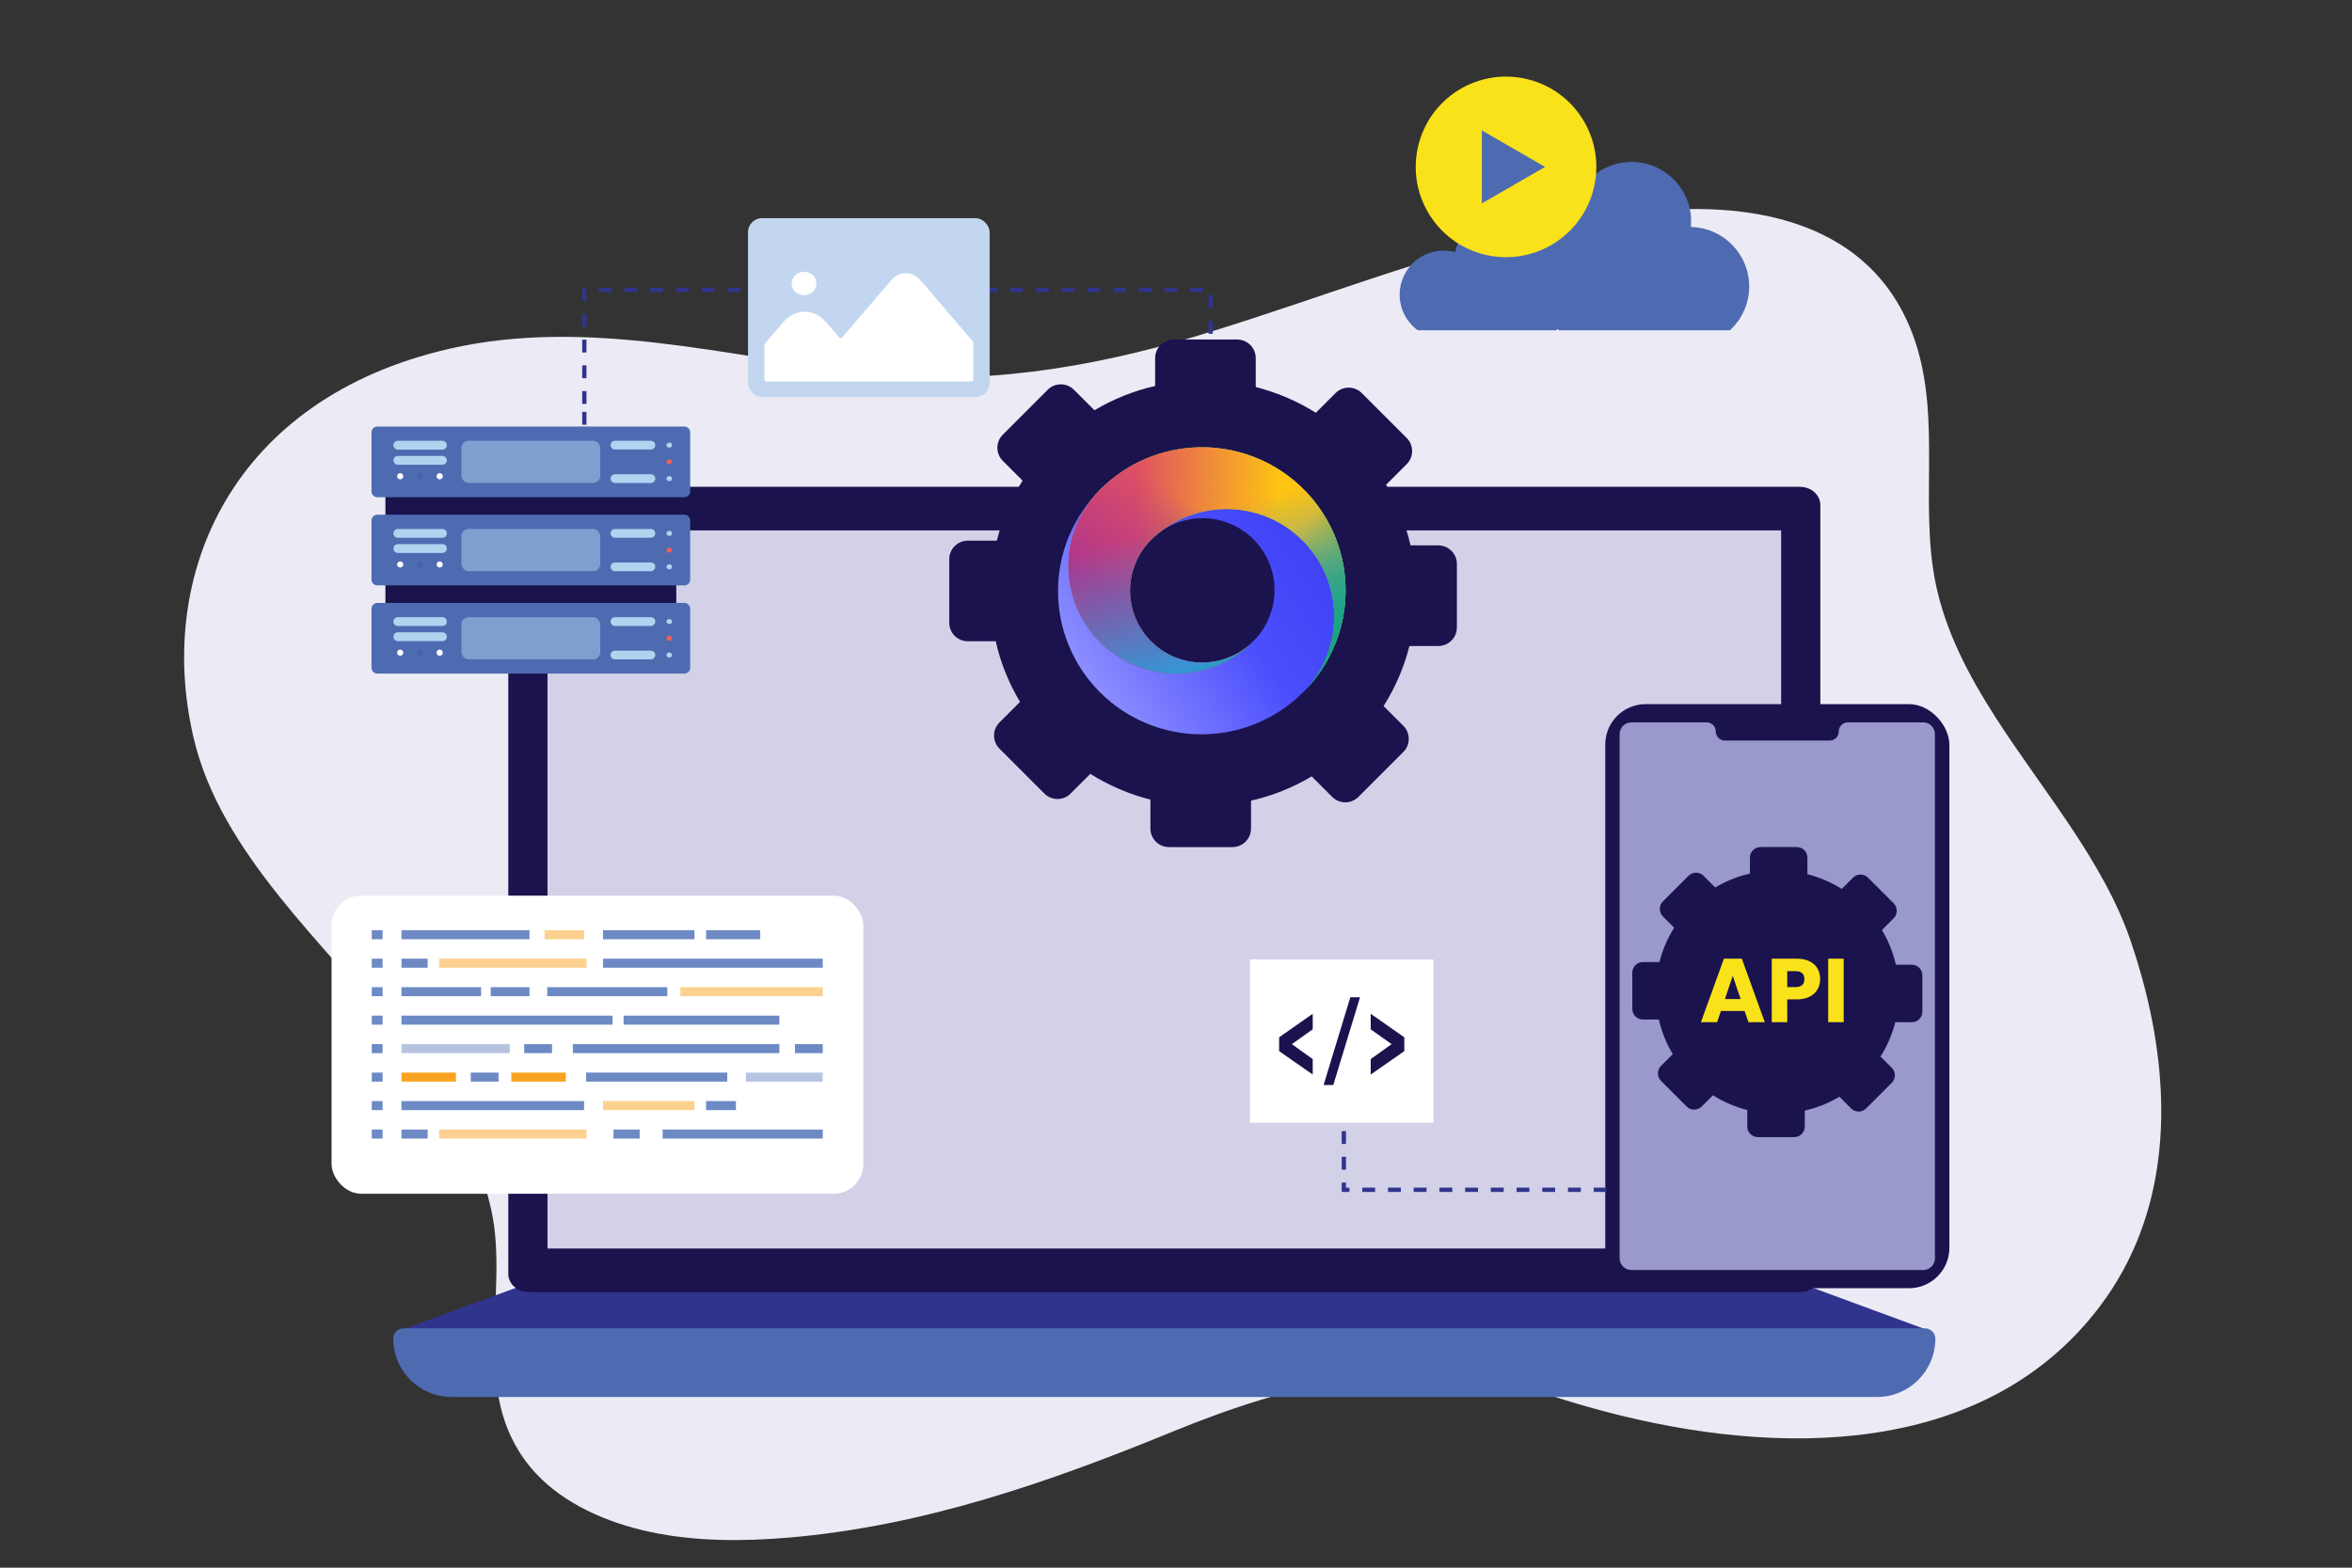 <?xml version="1.0" encoding="UTF-8"?>
<svg xmlns="http://www.w3.org/2000/svg" xmlns:xlink="http://www.w3.org/1999/xlink" viewBox="0 0 1200 800">
  <rect x="0" y="0" width="1200" height="800" fill="#333333" stroke="none"/>
  <defs>
    <style>
      .cls-1 {
        fill: none;
      }

      .cls-2 {
        fill: url(#linear-gradient);
      }

      .cls-3 {
        fill: #f9a320;
      }

      .cls-4 {
        fill: #f05e58;
      }

      .cls-5 {
        fill: #fff;
      }

      .cls-6 {
        fill: #ecebf5;
      }

      .cls-7 {
        fill: #fae21a;
      }

      .cls-8 {
        fill: #c2d7ef;
      }

      .cls-9 {
        fill: #d3d1e8;
      }

      .cls-10 {
        fill: #afd4f0;
      }

      .cls-11 {
        fill: #17a674;
      }

      .cls-12 {
        fill: #1b134e;
      }

      .cls-13 {
        fill: #6d8ac5;
      }

      .cls-14 {
        fill: #9a99cb;
      }

      .cls-15 {
        fill: #485fa6;
      }

      .cls-16 {
        fill: #31348d;
      }

      .cls-17 {
        fill: #4e6bb2;
      }

      .cls-18, .cls-19 {
        mix-blend-mode: screen;
      }

      .cls-20 {
        fill: url(#linear-gradient-8);
      }

      .cls-21 {
        fill: url(#linear-gradient-9);
      }

      .cls-22 {
        fill: url(#linear-gradient-3);
      }

      .cls-23 {
        fill: url(#linear-gradient-4);
      }

      .cls-24 {
        fill: url(#linear-gradient-2);
      }

      .cls-25 {
        fill: url(#linear-gradient-6);
      }

      .cls-26 {
        fill: url(#linear-gradient-7);
      }

      .cls-27 {
        fill: url(#linear-gradient-5);
      }

      .cls-19, .cls-28 {
        opacity: .5;
      }

      .cls-29 {
        isolation: isolate;
      }
    </style>
    <linearGradient id="linear-gradient" x1="552.15" y1="-806.43" x2="674.37" y2="-725.36" gradientTransform="translate(0 -463.56) scale(1 -1)" gradientUnits="userSpaceOnUse">
      <stop offset="0" stop-color="#8c8eff"/>
      <stop offset=".55" stop-color="#4b4efc"/>
      <stop offset="1" stop-color="#3d40f2"/>
    </linearGradient>
    <linearGradient id="linear-gradient-2" x1="638.26" y1="-747.91" x2="693.37" y2="-712.81" gradientTransform="translate(0 -463.56) scale(1 -1)" gradientUnits="userSpaceOnUse">
      <stop offset="0" stop-color="#bfc527" stop-opacity="0"/>
      <stop offset="1" stop-color="#bfc527"/>
    </linearGradient>
    <linearGradient id="linear-gradient-3" x1="625.35" y1="-725.84" x2="612.27" y2="-772.63" gradientTransform="translate(0 -463.56) scale(1 -1)" gradientUnits="userSpaceOnUse">
      <stop offset="0" stop-color="#fec412"/>
      <stop offset="1" stop-color="#fec412" stop-opacity="0"/>
    </linearGradient>
    <linearGradient id="linear-gradient-4" x1="577.98" y1="-752.13" x2="651.88" y2="-754.28" gradientTransform="translate(0 -463.56) scale(1 -1)" gradientUnits="userSpaceOnUse">
      <stop offset="0" stop-color="#e05063"/>
      <stop offset="1" stop-color="#e05063" stop-opacity="0"/>
    </linearGradient>
    <linearGradient id="linear-gradient-5" x1="594.04" y1="-790.32" x2="632.78" y2="-739.47" gradientTransform="translate(0 -463.56) scale(1 -1)" gradientUnits="userSpaceOnUse">
      <stop offset="0" stop-color="#af348d"/>
      <stop offset="1" stop-color="#af348d" stop-opacity="0"/>
    </linearGradient>
    <linearGradient id="linear-gradient-6" x1="627.96" y1="-798.68" x2="607.4" y2="-728.62" gradientTransform="translate(0 -463.56) scale(1 -1)" gradientUnits="userSpaceOnUse">
      <stop offset="0" stop-color="#3596d5"/>
      <stop offset="1" stop-color="#3596d5" stop-opacity="0"/>
    </linearGradient>
    <linearGradient id="linear-gradient-7" x1="675.53" y1="-802.37" x2="634.62" y2="-769.43" gradientTransform="translate(0 -463.56) scale(1 -1)" gradientUnits="userSpaceOnUse">
      <stop offset="0" stop-color="#17a674"/>
      <stop offset="1" stop-color="#17a674" stop-opacity="0"/>
    </linearGradient>
    <linearGradient id="linear-gradient-8" x1="581.49" y1="-744.95" x2="596.09" y2="-729.88" gradientTransform="translate(0 -463.56) scale(1 -1)" gradientUnits="userSpaceOnUse">
      <stop offset="0" stop-color="#009dab" stop-opacity="0"/>
      <stop offset="1" stop-color="#009dab"/>
    </linearGradient>
    <linearGradient id="linear-gradient-9" x1="703.56" y1="-775.72" x2="635.34" y2="-845.92" gradientTransform="translate(0 -463.56) scale(1 -1)" gradientUnits="userSpaceOnUse">
      <stop offset=".24" stop-color="#009dab" stop-opacity="0"/>
      <stop offset="1" stop-color="#009dab"/>
    </linearGradient>
  </defs>
  <g class="cls-29">
    <g id="Layer_2" data-name="Layer 2">
      <g id="Layer_1-2" data-name="Layer 1">
        <rect class="cls-1" width="1200" height="800"/>
        <g>
          <g>
            <path class="cls-6" d="m1068.49,670.33c-57.72,71.94-159.17,74-250.38,49.78-10.12-2.7-20.11-5.7-29.92-8.9-66.88-21.81-130.33-5.02-190.9,19.76-61.23,25.06-125.73,47.8-194.93,53.68-23.54,2-47.65,1.98-70.52-2.86s-44.52-14.84-58.51-30c-35.63-38.59-13.01-90.82-22.71-134.56-6.97-31.43-24.31-60.63-45.93-87.33-39.32-48.57-92.08-94.65-105.85-153.09-19.77-83.74,19.65-173.46,130.5-198.85,70.34-16.11,142.09,4.04,211.74,12.42,56.88,6.84,114.88-2.53,168.01-18.47,9.71-2.9,19.4-5.97,29.08-9.12,64.25-20.95,127.97-45.71,195.78-54.12,60.53-7.51,115.51,5.08,138.59,54.07,20.24,42.94,5.93,90.74,15.06,135.09,5.03,24.44,16.74,46.78,30.67,68.45,24.14,37.53,54.85,73.01,68.81,113.89,4,11.7,7.4,23.82,10.03,36.15,11.09,52.46,7.59,108.93-28.61,154Z"/>
            <g>
              <polygon class="cls-16" points="984.5 679.12 203.57 679.12 266.93 655.8 921.14 655.8 984.5 679.12"/>
              <path class="cls-12" d="m928.75,257.73v392.33c0,5.16-4.66,9.32-10.44,9.32H269.74c-5.74,0-10.4-4.16-10.4-9.32v-392.33c0-5.14,4.66-9.3,10.4-9.3h648.57c5.78,0,10.44,4.16,10.44,9.3Z"/>
              <path class="cls-9" d="m908.74,637.11s-.01.02-.02.02H279.35s-.02,0-.02-.02v-366.44h629.42v366.44Z"/>
              <path class="cls-17" d="m957.69,712.88H230.39c-16.42,0-29.74-13.31-29.74-29.74h0c0-2.92,2.36-5.28,5.28-5.28h776.22c2.92,0,5.28,2.36,5.28,5.28h0c0,16.42-13.31,29.74-29.74,29.74Z"/>
            </g>
            <g>
              <circle class="cls-12" cx="613.82" cy="302.76" r="93.76"/>
              <path class="cls-12" d="m733.86,278.3h-14.21c-2.51-11.06-6.77-21.48-12.42-30.96l10.46-10.46c3.7-3.7,3.7-9.69,0-13.39l-22.9-22.9c-3.7-3.7-9.69-3.7-13.39,0l-10.05,10.05c-9.34-5.87-19.69-10.34-30.67-13.14v-14.77c0-5.23-4.24-9.47-9.47-9.47h-32.39c-5.23,0-9.47,4.24-9.47,9.47v14.23c-11.06,2.51-21.48,6.77-30.97,12.39h0l-10.45-10.45c-3.7-3.7-9.69-3.7-13.39,0l-22.9,22.9c-3.7,3.7-3.7,9.69,0,13.39l10.07,10.07c-5.91,9.35-10.35,19.66-13.14,30.65h-14.79c-5.23,0-9.47,4.24-9.47,9.47v32.39c0,5.23,4.24,9.47,9.47,9.47h14.25c2.47,11.06,6.73,21.47,12.38,30.95l-10.47,10.47c-3.7,3.7-3.7,9.69,0,13.39l22.9,22.9c3.7,3.7,9.69,3.7,13.39,0l10.05-10.05s0,0,0,0c9.35,5.87,19.66,10.35,30.65,13.14,0,0,0,0,.01,0v14.76c0,5.23,4.24,9.47,9.47,9.47h32.39c5.23,0,9.47-4.24,9.47-9.47v-14.22s0,0,.01,0c11.06-2.51,21.48-6.73,30.94-12.39,0,0,0,0,.01,0l10.46,10.46c3.7,3.7,9.69,3.7,13.39,0l22.9-22.9c3.7-3.7,3.7-9.69,0-13.39l-10.06-10.06s0,0,0,0c5.91-9.35,10.38-19.66,13.18-30.65h14.74c5.23,0,9.47-4.24,9.47-9.47v-32.39c0-5.23-4.24-9.47-9.47-9.47Zm-120.06,103.2c-43.46,0-78.73-35.22-78.73-78.73s35.27-78.73,78.73-78.73,78.77,35.22,78.77,78.73-35.27,78.73-78.77,78.73Z"/>
            </g>
            <g>
              <rect class="cls-5" x="169.17" y="457.07" width="271.31" height="152.12" rx="15.14" ry="15.14" transform="translate(609.65 1066.25) rotate(180)"/>
              <g>
                <g>
                  <rect class="cls-13" x="204.83" y="474.69" width="65.32" height="4.61"/>
                  <g class="cls-28">
                    <rect class="cls-3" x="277.84" y="474.69" width="20.15" height="4.61"/>
                  </g>
                  <rect class="cls-13" x="189.68" y="474.69" width="5.53" height="4.61"/>
                  <rect class="cls-13" x="360.25" y="474.69" width="27.62" height="4.61"/>
                  <rect class="cls-13" x="307.66" y="474.69" width="46.64" height="4.61"/>
                </g>
                <g>
                  <polygon class="cls-13" points="281.82 561.88 277.84 561.88 204.83 561.88 204.83 566.49 277.84 566.49 281.82 566.49 297.99 566.49 297.99 561.88 281.82 561.88"/>
                  <rect class="cls-13" x="189.68" y="561.88" width="5.53" height="4.61"/>
                  <rect class="cls-13" x="360.25" y="561.88" width="15.23" height="4.61"/>
                  <g class="cls-28">
                    <rect class="cls-3" x="307.66" y="561.88" width="46.64" height="4.61"/>
                  </g>
                </g>
                <g>
                  <rect class="cls-13" x="204.83" y="489.22" width="13.36" height="4.61"/>
                  <g class="cls-28">
                    <rect class="cls-3" x="224.02" y="489.22" width="75.27" height="4.61"/>
                  </g>
                  <rect class="cls-13" x="189.68" y="489.22" width="5.53" height="4.61"/>
                  <rect class="cls-13" x="307.66" y="489.22" width="112.12" height="4.61"/>
                </g>
                <g>
                  <rect class="cls-13" x="204.83" y="576.41" width="13.36" height="4.61"/>
                  <rect class="cls-13" x="312.99" y="576.41" width="13.36" height="4.61"/>
                  <g class="cls-28">
                    <rect class="cls-3" x="224.02" y="576.41" width="75.27" height="4.61"/>
                  </g>
                  <rect class="cls-13" x="189.68" y="576.41" width="5.53" height="4.61"/>
                  <rect class="cls-13" x="338.06" y="576.41" width="81.72" height="4.61"/>
                </g>
                <g>
                  <rect class="cls-13" x="204.83" y="503.75" width="40.63" height="4.61"/>
                  <rect class="cls-13" x="250.37" y="503.75" width="19.78" height="4.61"/>
                  <rect class="cls-13" x="189.68" y="503.75" width="5.53" height="4.61"/>
                  <rect class="cls-13" x="279.2" y="503.75" width="61.27" height="4.61"/>
                  <g class="cls-28">
                    <rect class="cls-3" x="347.12" y="503.75" width="72.66" height="4.61"/>
                  </g>
                </g>
                <g>
                  <rect class="cls-13" x="204.83" y="518.28" width="107.68" height="4.61"/>
                  <rect class="cls-13" x="189.68" y="518.28" width="5.53" height="4.61"/>
                  <rect class="cls-13" x="318.15" y="518.28" width="79.49" height="4.61"/>
                </g>
                <g>
                  <g class="cls-28">
                    <rect class="cls-13" x="204.83" y="532.82" width="55.27" height="4.61"/>
                  </g>
                  <rect class="cls-13" x="189.68" y="532.82" width="5.53" height="4.61"/>
                  <rect class="cls-13" x="292.27" y="532.82" width="105.37" height="4.61"/>
                  <rect class="cls-13" x="405.58" y="532.82" width="14.2" height="4.61"/>
                  <rect class="cls-13" x="267.45" y="532.82" width="14.2" height="4.61"/>
                </g>
                <g>
                  <rect class="cls-3" x="204.83" y="547.35" width="27.8" height="4.61"/>
                  <rect class="cls-3" x="260.88" y="547.35" width="27.8" height="4.61"/>
                  <rect class="cls-13" x="189.68" y="547.35" width="5.53" height="4.61"/>
                  <rect class="cls-13" x="299.04" y="547.35" width="72.01" height="4.61"/>
                  <g class="cls-28">
                    <rect class="cls-13" x="380.54" y="547.35" width="39.24" height="4.61"/>
                  </g>
                  <rect class="cls-13" x="240.17" y="547.35" width="14.2" height="4.61"/>
                </g>
              </g>
            </g>
            <g>
              <rect class="cls-12" x="819.01" y="359.33" width="175.56" height="298.06" rx="20.6" ry="20.6"/>
              <path class="cls-14" d="m987.21,374.58v267.56c0,3.28-2.66,5.95-5.95,5.95h-148.95c-3.29,0-5.96-2.66-5.96-5.95v-267.56c0-3.28,2.66-5.95,5.96-5.95h38.44c2.56,0,4.64,2.08,4.64,4.64,0,1.28.52,2.44,1.36,3.28.84.84,2,1.36,3.28,1.36h53.47c2.57,0,4.64-2.08,4.64-4.64,0-1.28.52-2.44,1.36-3.28.84-.84,2-1.36,3.28-1.36h38.46c3.29,0,5.95,2.66,5.95,5.95Z"/>
            </g>
            <g>
              <circle class="cls-12" cx="906.79" cy="506.28" r="53.59" transform="translate(-92.4 789.49) rotate(-45)"/>
              <path class="cls-12" d="m975.4,492.3h-8.12c-1.43-6.32-3.87-12.27-7.1-17.7l5.98-5.98c2.11-2.11,2.11-5.54,0-7.65l-13.09-13.09c-2.11-2.11-5.54-2.11-7.65,0l-5.74,5.74c-5.34-3.35-11.25-5.91-17.53-7.51v-8.44c0-2.99-2.42-5.41-5.41-5.41h-18.51c-2.99,0-5.41,2.42-5.41,5.41v8.13c-6.32,1.43-12.28,3.87-17.7,7.08h0l-5.97-5.97c-2.11-2.11-5.54-2.11-7.65,0l-13.09,13.09c-2.11,2.11-2.11,5.54,0,7.65l5.76,5.76c-3.38,5.34-5.91,11.23-7.51,17.52h-8.45c-2.99,0-5.41,2.42-5.41,5.41v18.51c0,2.99,2.42,5.41,5.41,5.41h8.15c1.41,6.32,3.85,12.27,7.08,17.69l-5.98,5.98c-2.11,2.11-2.11,5.54,0,7.65l13.09,13.09c2.11,2.11,5.54,2.11,7.65,0l5.75-5.74s0,0,0,0c5.34,3.36,11.24,5.91,17.52,7.51,0,0,0,0,0,0v8.44c0,2.99,2.42,5.41,5.41,5.41h18.51c2.99,0,5.41-2.42,5.41-5.41v-8.13s0,0,0,0c6.32-1.43,12.28-3.85,17.68-7.08,0,0,0,0,0,0l5.98,5.98c2.11,2.11,5.54,2.11,7.65,0l13.09-13.09c2.11-2.11,2.11-5.54,0-7.65l-5.75-5.75s0,0,0,0c3.38-5.34,5.93-11.24,7.53-17.52h8.42c2.99,0,5.41-2.42,5.41-5.41v-18.51c0-2.99-2.42-5.41-5.41-5.41Zm-68.61,58.98c-24.84,0-44.99-20.13-44.99-44.99s20.16-44.99,44.99-44.99,45.02,20.13,45.02,44.99-20.16,44.99-45.02,44.99Z"/>
            </g>
            <g>
              <rect class="cls-12" x="196.63" y="221.58" width="148.41" height="117.24"/>
              <g>
                <path class="cls-17" d="m352.13,265.61v30.18c0,1.62-1.32,2.94-2.94,2.94h-156.7c-.31,0-.62-.05-.9-.14-1.19-.37-2.05-1.5-2.05-2.8v-30.18c0-1.63,1.32-2.94,2.94-2.94h156.7c1.31,0,2.42.86,2.8,2.05.1.29.14.58.14.9Z"/>
                <g class="cls-19">
                  <rect class="cls-10" x="235.43" y="269.93" width="70.8" height="21.54" rx="3.65" ry="3.65" transform="translate(541.66 561.4) rotate(180)"/>
                </g>
                <g class="cls-18">
                  <path class="cls-10" d="m225.73,274.44h-22.75c-1.24,0-2.25-1.01-2.25-2.25h0c0-1.24,1.01-2.25,2.25-2.25h22.75c1.24,0,2.25,1.01,2.25,2.25h0c0,1.24-1.01,2.25-2.25,2.25Z"/>
                </g>
                <g class="cls-18">
                  <path class="cls-10" d="m225.73,282.17h-22.75c-1.24,0-2.25-1.01-2.25-2.25h0c0-1.24,1.01-2.25,2.25-2.25h22.75c1.24,0,2.25,1.01,2.25,2.25h0c0,1.24-1.01,2.25-2.25,2.25Z"/>
                </g>
                <g>
                  <g>
                    <g>
                      <g class="cls-18">
                        <path class="cls-10" d="m332.09,274.4h-18.34c-1.23,0-2.23-1-2.23-2.23h0c0-1.23,1-2.23,2.23-2.23h18.34c1.23,0,2.23,1,2.23,2.23h0c0,1.23-1,2.23-2.23,2.23Z"/>
                      </g>
                      <g class="cls-18">
                        <path class="cls-10" d="m332.09,291.49h-18.34c-1.23,0-2.23-1-2.23-2.23h0c0-1.23,1-2.23,2.23-2.23h18.34c1.23,0,2.23,1,2.23,2.23h0c0,1.23-1,2.23-2.23,2.23Z"/>
                      </g>
                    </g>
                    <g>
                      <g class="cls-18">
                        <path class="cls-10" d="m341.65,273.43h-.35c-.69,0-1.26-.56-1.26-1.26h0c0-.69.56-1.26,1.26-1.26h.35c.69,0,1.26.56,1.26,1.26h0c0,.69-.56,1.26-1.26,1.26Z"/>
                      </g>
                      <g class="cls-18">
                        <path class="cls-10" d="m341.65,290.51h-.35c-.69,0-1.26-.56-1.26-1.26h0c0-.69.56-1.26,1.26-1.26h.35c.69,0,1.26.56,1.26,1.26h0c0,.69-.56,1.26-1.26,1.26Z"/>
                      </g>
                      <path class="cls-4" d="m341.65,281.97h-.35c-.69,0-1.26-.56-1.26-1.26h0c0-.69.56-1.26,1.26-1.26h.35c.69,0,1.26.56,1.26,1.26h0c0,.69-.56,1.26-1.26,1.26Z"/>
                    </g>
                  </g>
                  <g>
                    <path class="cls-5" d="m222.76,288.05c0,.87.7,1.57,1.57,1.57s1.57-.7,1.57-1.57-.7-1.57-1.57-1.57-1.57.7-1.57,1.57Z"/>
                    <path class="cls-15" d="m212.69,288.05c0,.87.7,1.57,1.57,1.57s1.57-.7,1.57-1.57-.7-1.57-1.57-1.57-1.57.7-1.57,1.57Z"/>
                    <path class="cls-5" d="m202.62,288.05c0,.87.7,1.57,1.57,1.57s1.57-.7,1.57-1.57-.7-1.57-1.57-1.57-1.57.7-1.57,1.57Z"/>
                  </g>
                </g>
              </g>
              <g>
                <path class="cls-17" d="m352.13,310.62v30.18c0,1.62-1.32,2.94-2.94,2.94h-156.7c-.31,0-.62-.05-.9-.14-1.19-.37-2.05-1.5-2.05-2.8v-30.18c0-1.63,1.32-2.94,2.94-2.94h156.7c1.31,0,2.42.86,2.8,2.05.1.29.14.58.14.9Z"/>
                <g class="cls-19">
                  <rect class="cls-10" x="235.43" y="314.94" width="70.8" height="21.53" rx="3.65" ry="3.65" transform="translate(541.66 651.42) rotate(180)"/>
                </g>
                <g class="cls-18">
                  <path class="cls-10" d="m225.73,319.45h-22.75c-1.24,0-2.25-1.01-2.25-2.25h0c0-1.24,1.01-2.25,2.25-2.25h22.75c1.24,0,2.25,1.01,2.25,2.25h0c0,1.24-1.01,2.25-2.25,2.25Z"/>
                </g>
                <g class="cls-18">
                  <path class="cls-10" d="m225.73,327.17h-22.75c-1.24,0-2.25-1.01-2.25-2.25h0c0-1.24,1.01-2.25,2.25-2.25h22.75c1.24,0,2.25,1.01,2.25,2.25h0c0,1.24-1.01,2.25-2.25,2.25Z"/>
                </g>
                <g>
                  <g>
                    <g>
                      <g class="cls-18">
                        <path class="cls-10" d="m332.09,319.41h-18.34c-1.23,0-2.23-1-2.23-2.23h0c0-1.23,1-2.23,2.23-2.23h18.34c1.23,0,2.23,1,2.23,2.23h0c0,1.23-1,2.23-2.23,2.23Z"/>
                      </g>
                      <g class="cls-18">
                        <path class="cls-10" d="m332.09,336.49h-18.34c-1.23,0-2.23-1-2.23-2.23h0c0-1.23,1-2.23,2.23-2.23h18.34c1.23,0,2.23,1,2.23,2.23h0c0,1.23-1,2.23-2.23,2.23Z"/>
                      </g>
                    </g>
                    <g>
                      <g class="cls-18">
                        <path class="cls-10" d="m341.65,318.43h-.35c-.69,0-1.26-.56-1.26-1.26h0c0-.69.56-1.26,1.26-1.26h.35c.69,0,1.26.56,1.26,1.26h0c0,.69-.56,1.26-1.26,1.26Z"/>
                      </g>
                      <g class="cls-18">
                        <path class="cls-10" d="m341.65,335.52h-.35c-.69,0-1.26-.56-1.26-1.26h0c0-.69.56-1.26,1.26-1.26h.35c.69,0,1.26.56,1.26,1.26h0c0,.69-.56,1.26-1.26,1.26Z"/>
                      </g>
                      <path class="cls-4" d="m341.65,326.98h-.35c-.69,0-1.26-.56-1.26-1.26h0c0-.69.56-1.26,1.26-1.26h.35c.69,0,1.26.56,1.26,1.26h0c0,.69-.56,1.26-1.26,1.26Z"/>
                    </g>
                  </g>
                  <g>
                    <circle class="cls-5" cx="224.33" cy="333.06" r="1.57"/>
                    <path class="cls-15" d="m212.69,333.06c0,.87.7,1.57,1.57,1.57s1.57-.7,1.57-1.57-.7-1.57-1.57-1.57-1.57.7-1.57,1.57Z"/>
                    <path class="cls-5" d="m202.62,333.06c0,.87.7,1.57,1.57,1.57s1.57-.7,1.57-1.57-.7-1.57-1.57-1.57-1.57.7-1.57,1.57Z"/>
                  </g>
                </g>
              </g>
              <g>
                <path class="cls-17" d="m352.13,220.6v30.18c0,1.62-1.32,2.94-2.94,2.94h-156.7c-.31,0-.62-.05-.9-.14-1.19-.37-2.05-1.5-2.05-2.8v-30.18c0-1.63,1.32-2.94,2.94-2.94h156.7c1.31,0,2.42.86,2.8,2.05.1.29.14.58.14.9Z"/>
                <g class="cls-19">
                  <rect class="cls-10" x="235.43" y="224.93" width="70.8" height="21.53" rx="3.65" ry="3.65" transform="translate(541.66 471.39) rotate(180)"/>
                </g>
                <g class="cls-18">
                  <path class="cls-10" d="m225.73,229.43h-22.75c-1.24,0-2.25-1.01-2.25-2.25h0c0-1.24,1.01-2.25,2.25-2.25h22.75c1.24,0,2.25,1.01,2.25,2.25h0c0,1.24-1.01,2.25-2.25,2.25Z"/>
                </g>
                <g class="cls-18">
                  <path class="cls-10" d="m225.73,237.16h-22.75c-1.24,0-2.25-1.01-2.25-2.25h0c0-1.24,1.01-2.25,2.25-2.25h22.75c1.24,0,2.25,1.01,2.25,2.25h0c0,1.24-1.01,2.25-2.25,2.25Z"/>
                </g>
                <g>
                  <g>
                    <g>
                      <g class="cls-18">
                        <path class="cls-10" d="m332.09,229.39h-18.34c-1.23,0-2.23-1-2.23-2.23h0c0-1.23,1-2.23,2.23-2.23h18.34c1.23,0,2.23,1,2.23,2.23h0c0,1.23-1,2.23-2.23,2.23Z"/>
                      </g>
                      <g class="cls-18">
                        <path class="cls-10" d="m332.09,246.48h-18.34c-1.23,0-2.23-1-2.23-2.23h0c0-1.23,1-2.23,2.23-2.23h18.34c1.23,0,2.23,1,2.23,2.23h0c0,1.23-1,2.23-2.23,2.23Z"/>
                      </g>
                    </g>
                    <g>
                      <g class="cls-18">
                        <path class="cls-10" d="m341.65,228.42h-.35c-.69,0-1.26-.56-1.26-1.26h0c0-.69.56-1.26,1.26-1.26h.35c.69,0,1.26.56,1.26,1.26h0c0,.69-.56,1.26-1.26,1.26Z"/>
                      </g>
                      <g class="cls-18">
                        <path class="cls-10" d="m341.65,245.5h-.35c-.69,0-1.26-.56-1.26-1.26h0c0-.69.56-1.26,1.26-1.26h.35c.69,0,1.26.56,1.26,1.26h0c0,.69-.56,1.26-1.26,1.26Z"/>
                      </g>
                      <path class="cls-4" d="m341.65,236.96h-.35c-.69,0-1.26-.56-1.26-1.26h0c0-.69.56-1.26,1.26-1.26h.35c.69,0,1.26.56,1.26,1.26h0c0,.69-.56,1.26-1.26,1.26Z"/>
                    </g>
                  </g>
                  <g>
                    <circle class="cls-5" cx="224.33" cy="243.04" r="1.57"/>
                    <path class="cls-15" d="m212.69,243.04c0,.87.7,1.57,1.57,1.57s1.57-.7,1.57-1.57-.7-1.57-1.57-1.57-1.57.7-1.57,1.57Z"/>
                    <path class="cls-5" d="m202.62,243.04c0,.87.7,1.57,1.57,1.57s1.57-.7,1.57-1.57-.7-1.57-1.57-1.57-1.57.7-1.57,1.57Z"/>
                  </g>
                </g>
              </g>
            </g>
            <path class="cls-16" d="m813.11,608.25v-2.19h6.56v2.19h-6.56Zm-13.12,0v-2.19h6.56v2.19h-6.56Zm-13.12,0v-2.19h6.56v2.19h-6.56Zm-13.12,0v-2.19h6.56v2.19h-6.56Zm-13.12,0v-2.19h6.56v2.19h-6.56Zm-13.12,0v-2.19h6.56v2.19h-6.56Zm-13.12,0v-2.19h6.56v2.19h-6.56Zm-13.12,0v-2.19h6.56v2.19h-6.56Zm-13.12,0v-2.19h6.56v2.19h-6.56Zm-13.12,0v-2.19h6.56v2.19h-6.56Zm-10.5,0v-4.81h2.19v2.62s1.75,0,1.75,0v2.19h-3.94Zm0-11.37v-6.56h2.19v6.56h-2.19Zm0-13.12v-6.56h2.19v6.56h-2.19Zm0-13.12v-6.56h2.19v6.56h-2.19Zm0-13.12v-6.56h2.19v6.56h-2.19Zm0-13.12v-6.56h2.19v6.56h-2.19Zm0-13.12v-6.56h2.19v6.56h-2.19Z"/>
            <path class="cls-16" d="m299.22,206.11h-2.19v-6.56h2.19v6.56Zm0,10.62h-2.19v-6.56h2.19v6.56Zm0-23.74h-2.19v-6.56h2.19v6.56Zm0-13.12h-2.19v-6.56h2.19v6.56Zm319.53-9.54h-2.19v-6.56h2.19v6.56Zm-319.53-3.58h-2.19v-6.56h2.19v6.56Zm319.53-9.54h-2.19v-6.56h2.19v6.56Zm-319.53-3.58h-2.19v-6.8h1.95v1.09h.24v5.7Zm314.6-4.61h-6.56v-2.19h6.56v2.19Zm-13.12,0h-6.56v-2.19h6.56v2.19Zm-13.12,0h-6.56v-2.19h6.56v2.19Zm-13.12,0h-6.56v-2.19h6.56v2.19Zm-13.12,0h-6.56v-2.19h6.56v2.19Zm-13.12,0h-6.56v-2.19h6.56v2.19Zm-13.12,0h-6.56v-2.19h6.56v2.19Zm-13.12,0h-6.56v-2.19h6.56v2.19Zm-13.12,0h-6.56v-2.19h6.56v2.19Zm-13.12,0h-6.56v-2.19h6.56v2.19Zm-13.12,0h-6.56v-2.19h6.56v2.19Zm-13.12,0h-6.56v-2.19h6.56v2.19Zm-13.12,0h-6.56v-2.19h6.56v2.19Zm-13.12,0h-6.56v-2.19h6.56v2.19Zm-13.12,0h-6.56v-2.19h6.56v2.19Zm-13.12,0h-6.56v-2.19h6.56v2.19Zm-13.12,0h-6.56v-2.19h6.56v2.19Zm-13.12,0h-6.56v-2.19h6.56v2.19Zm-13.12,0h-6.56v-2.19h6.56v2.19Zm-13.12,0h-6.56v-2.19h6.56v2.19Zm-13.12,0h-6.56v-2.19h6.56v2.19Zm-13.12,0h-6.56v-2.19h6.56v2.19Zm-13.12,0h-6.56v-2.19h6.56v2.19Zm-13.12,0h-6.56v-2.19h6.56v2.19Z"/>
            <g>
              <path class="cls-2" d="m665.37,275.11c-10.28-10.29-24.22-16.08-38.77-16.12-14.55-.03-28.52,5.7-38.84,15.95,6.91-6.76,16.2-10.53,25.88-10.5,9.67.03,18.94,3.87,25.8,10.68,6.86,6.81,10.76,16.04,10.84,25.7.09,9.66-3.63,18.96-10.37,25.9h0l-.05.05-.25.25-.4.39c-10.29,10.32-24.27,16.13-38.86,16.16-14.59.03-28.59-5.73-38.92-16.01-10.33-10.28-16.16-24.24-16.18-38.81-.03-14.57,5.74-28.55,16.04-38.87-13.74,13.7-21.47,32.3-21.48,51.69-.01,19.39,7.69,37.99,21.41,51.71,13.72,13.72,32.34,21.43,51.76,21.45,19.42.01,38.05-7.68,51.79-21.38.09-.09.19-.17.27-.26l.34-.33.11-.12c.15-.14.3-.3.44-.45l.19-.19c9.98-10.36,15.49-24.22,15.35-38.6-.14-14.38-5.92-28.12-16.1-38.29h0Z"/>
              <path class="cls-11" d="m646.76,236.31c-13.68-7.01-29.22-9.54-44.42-7.23-15.2,2.3-29.29,9.33-40.27,20.07l-.25.25-.25.25-.49.49c-10.27,10.35-16,24.34-15.94,38.91.06,14.57,5.92,28.51,16.28,38.77,10.36,10.26,24.38,15.98,38.96,15.92,14.59-.06,28.55-5.91,38.82-16.26-6.92,6.85-16.27,10.67-26.01,10.64-9.74-.03-19.07-3.92-25.94-10.81-6.87-6.89-10.73-16.22-10.72-25.95,0-9.73,3.88-19.05,10.77-25.93l.23-.22c10.34-9.98,24.18-15.52,38.56-15.44,14.38.09,28.15,5.79,38.37,15.9,10.22,10.1,16.07,23.8,16.29,38.16.23,14.36-5.19,28.23-15.08,38.65,8.01-8.19,13.99-18.14,17.45-29.06,3.46-10.92,4.3-22.49,2.46-33.79-1.84-11.3-6.31-22.01-13.05-31.28-6.74-9.26-15.57-16.81-25.76-22.05Z"/>
              <path class="cls-24" d="m646.76,236.31c-13.68-7.01-29.22-9.54-44.42-7.23-15.2,2.3-29.29,9.33-40.27,20.07l-.25.25-.25.25-.49.49c-10.27,10.35-16,24.34-15.94,38.91.06,14.57,5.92,28.51,16.28,38.77,10.36,10.26,24.38,15.98,38.96,15.92,14.59-.06,28.55-5.91,38.82-16.26-6.92,6.85-16.27,10.67-26.01,10.64-9.74-.03-19.07-3.92-25.94-10.81-6.87-6.89-10.73-16.22-10.72-25.95,0-9.73,3.88-19.05,10.77-25.93l.23-.22c10.34-9.98,24.18-15.52,38.56-15.44,14.38.09,28.15,5.79,38.37,15.9,10.22,10.1,16.07,23.8,16.29,38.16.23,14.36-5.19,28.23-15.08,38.65,8.01-8.19,13.99-18.14,17.45-29.06,3.46-10.92,4.3-22.49,2.46-33.79-1.84-11.3-6.31-22.01-13.05-31.28-6.74-9.26-15.57-16.81-25.76-22.05Z"/>
              <path class="cls-22" d="m646.76,236.31c-13.68-7.01-29.22-9.54-44.42-7.23-15.2,2.3-29.29,9.33-40.27,20.07l-.25.25-.25.25-.49.49c-10.27,10.35-16,24.34-15.94,38.91.06,14.57,5.92,28.51,16.28,38.77,10.36,10.26,24.38,15.98,38.96,15.92,14.59-.06,28.55-5.91,38.82-16.26-6.92,6.85-16.27,10.67-26.01,10.64-9.74-.03-19.07-3.92-25.94-10.81-6.87-6.89-10.73-16.22-10.72-25.95,0-9.73,3.88-19.05,10.77-25.93l.23-.22c10.34-9.98,24.18-15.52,38.56-15.44,14.38.09,28.15,5.79,38.37,15.9,10.22,10.1,16.07,23.8,16.29,38.16.23,14.36-5.19,28.23-15.08,38.65,8.01-8.19,13.99-18.14,17.45-29.06,3.46-10.92,4.3-22.49,2.46-33.79-1.84-11.3-6.31-22.01-13.05-31.28-6.74-9.26-15.57-16.81-25.76-22.05Z"/>
              <path class="cls-23" d="m646.76,236.31c-13.68-7.01-29.22-9.54-44.42-7.23-15.2,2.3-29.29,9.33-40.27,20.07l-.25.25-.25.25-.49.49c-10.27,10.35-16,24.34-15.94,38.91.06,14.57,5.92,28.51,16.28,38.77,10.36,10.26,24.38,15.98,38.96,15.92,14.59-.06,28.55-5.91,38.82-16.26-6.92,6.85-16.27,10.67-26.01,10.64-9.74-.03-19.07-3.92-25.94-10.81-6.87-6.89-10.73-16.22-10.72-25.95,0-9.73,3.88-19.05,10.77-25.93l.23-.22c10.34-9.98,24.18-15.52,38.56-15.44,14.38.09,28.15,5.79,38.37,15.9,10.22,10.1,16.07,23.8,16.29,38.16.23,14.36-5.19,28.23-15.08,38.65,8.01-8.19,13.99-18.14,17.45-29.06,3.46-10.92,4.3-22.49,2.46-33.79-1.84-11.3-6.31-22.01-13.05-31.28-6.74-9.26-15.57-16.81-25.76-22.05Z"/>
              <path class="cls-27" d="m646.76,236.31c-13.68-7.01-29.22-9.54-44.42-7.23-15.2,2.3-29.29,9.33-40.27,20.07l-.25.25-.25.25-.49.49c-10.27,10.35-16,24.34-15.94,38.91.06,14.57,5.92,28.51,16.28,38.77,10.36,10.26,24.38,15.98,38.96,15.92,14.59-.06,28.55-5.91,38.82-16.26-6.92,6.85-16.27,10.67-26.01,10.64-9.74-.03-19.07-3.92-25.94-10.81-6.87-6.89-10.73-16.22-10.72-25.95,0-9.73,3.88-19.05,10.77-25.93l.23-.22c10.34-9.98,24.18-15.52,38.56-15.44,14.38.09,28.15,5.79,38.37,15.9,10.22,10.1,16.07,23.8,16.29,38.16.23,14.36-5.19,28.23-15.08,38.65,8.01-8.19,13.99-18.14,17.45-29.06,3.46-10.92,4.3-22.49,2.46-33.79-1.84-11.3-6.31-22.01-13.05-31.28-6.74-9.26-15.57-16.81-25.76-22.05Z"/>
              <path class="cls-25" d="m646.76,236.31c-13.68-7.01-29.22-9.54-44.42-7.23-15.2,2.3-29.29,9.33-40.27,20.07l-.25.25-.25.25-.49.49c-10.27,10.35-16,24.34-15.94,38.91.06,14.57,5.92,28.51,16.28,38.77,10.36,10.26,24.38,15.98,38.96,15.92,14.59-.06,28.55-5.91,38.82-16.26-6.92,6.85-16.27,10.67-26.01,10.64-9.74-.03-19.07-3.92-25.94-10.81-6.87-6.89-10.73-16.22-10.72-25.95,0-9.73,3.88-19.05,10.77-25.93l.23-.22c10.34-9.98,24.18-15.52,38.56-15.44,14.38.09,28.15,5.79,38.37,15.9,10.22,10.1,16.07,23.8,16.29,38.16.23,14.36-5.19,28.23-15.08,38.65,8.01-8.19,13.99-18.14,17.45-29.06,3.46-10.92,4.3-22.49,2.46-33.79-1.84-11.3-6.31-22.01-13.05-31.28-6.74-9.26-15.57-16.81-25.76-22.05Z"/>
              <path class="cls-26" d="m646.76,236.31c-13.68-7.01-29.22-9.54-44.42-7.23-15.2,2.3-29.29,9.33-40.27,20.07l-.25.25-.25.25-.49.49c-10.27,10.35-16,24.34-15.94,38.91.06,14.57,5.92,28.51,16.28,38.77,10.36,10.26,24.38,15.98,38.96,15.92,14.59-.06,28.55-5.91,38.82-16.26-6.92,6.85-16.27,10.67-26.01,10.64-9.74-.03-19.07-3.92-25.94-10.81-6.87-6.89-10.73-16.22-10.72-25.95,0-9.73,3.88-19.05,10.77-25.93l.23-.22c10.34-9.98,24.18-15.52,38.56-15.44,14.38.09,28.15,5.79,38.37,15.9,10.22,10.1,16.07,23.8,16.29,38.16.23,14.36-5.19,28.23-15.08,38.65,8.01-8.19,13.99-18.14,17.45-29.06,3.46-10.92,4.3-22.49,2.46-33.79-1.84-11.3-6.31-22.01-13.05-31.28-6.74-9.26-15.57-16.81-25.76-22.05Z"/>
              <path class="cls-20" d="m587.17,275.52l.18-.17s-.09.08-.13.13l-.05.04Z"/>
              <path class="cls-21" d="m664.06,352.8l.09-.09-.28.28.2-.19Z"/>
            </g>
            <g>
              <path class="cls-7" d="m890.11,515.9h-12.09l-1.94,5.72h-8.26l11.72-32.4h9.14l11.72,32.4h-8.35l-1.94-5.72Zm-6.05-17.95l-3.97,11.86h7.98l-4.02-11.86Z"/>
              <path class="cls-7" d="m916.74,509.99h-4.89v11.63h-7.89v-32.4h12.78c7.94,0,11.91,4.48,11.91,10.43,0,5.35-3.65,10.34-11.91,10.34Zm-.6-6.28c3.14,0,4.48-1.57,4.48-4.06s-1.34-4.06-4.48-4.06h-4.29v8.12h4.29Z"/>
              <path class="cls-7" d="m932.76,489.22h7.89v32.4h-7.89v-32.4Z"/>
            </g>
          </g>
          <g>
            <path class="cls-17" d="m862.68,115.85s0,0,0,0c.09-.94.14-1.89.14-2.85,0-16.77-13.6-30.37-30.37-30.37-13.59,0-25.1,8.93-28.97,21.25-.71-.07-1.42-.11-2.14-.11-5.41,0-10.37,1.91-14.25,5.1-4.43-2.52-9.54-3.98-15-3.98-14.51,0-26.63,10.19-29.64,23.79,0,0-.02,0-.03,0-1.86-.52-3.82-.79-5.84-.79-12.42,0-22.47,10.06-22.47,22.47,0,7.47,3.63,14.08,9.22,18.17h70.63c.2-.2.38-.39.55-.59.3.2.59.39.89.59h87.23c6.04-5.54,9.81-13.49,9.81-22.33,0-16.58-13.27-30.05-29.76-30.35Z"/>
            <g>
              <circle class="cls-7" cx="768.41" cy="85.17" r="46.07" transform="translate(508.98 813.46) rotate(-76.72)"/>
              <polygon class="cls-17" points="788.3 85.17 756.03 66.53 756.03 103.81 788.3 85.17"/>
            </g>
          </g>
          <g>
            <rect class="cls-8" x="381.64" y="111.32" width="123.28" height="91.3" rx="7.16" ry="7.16"/>
            <g>
              <path class="cls-5" d="m390.27,175.32l9.48-11.05c5.96-6.95,15.62-6.95,21.58,0l6.91,8.06c.37.44.98.44,1.35,0l25.14-29.32c4.11-4.79,10.77-4.79,14.87,0l26.68,31.12c.18.21.28.49.28.79v18.66c0,.62-.43,1.12-.96,1.12h-104.66c-.53,0-.96-.5-.96-1.12v-17.47c0-.3.09-.58.27-.79Z"/>
              <ellipse class="cls-5" cx="410.22" cy="144.66" rx="6.31" ry="5.99"/>
            </g>
          </g>
        </g>
        <g>
          <rect class="cls-5" x="637.74" y="489.6" width="93.62" height="83.37"/>
          <g>
            <path class="cls-12" d="m669.76,548.35l-17.14-11.95v-7.06l17.14-12v7.92l-10.65,7.57,10.65,7.65v7.87Z"/>
            <path class="cls-12" d="m675.3,553.7l13.65-44.82h4.95l-13.65,44.82h-4.95Z"/>
            <path class="cls-12" d="m699.34,548.35v-7.87l10.65-7.65-10.65-7.57v-7.92l17.14,12v7.06l-17.14,11.95Z"/>
          </g>
        </g>
      </g>
    </g>
  </g>
</svg>